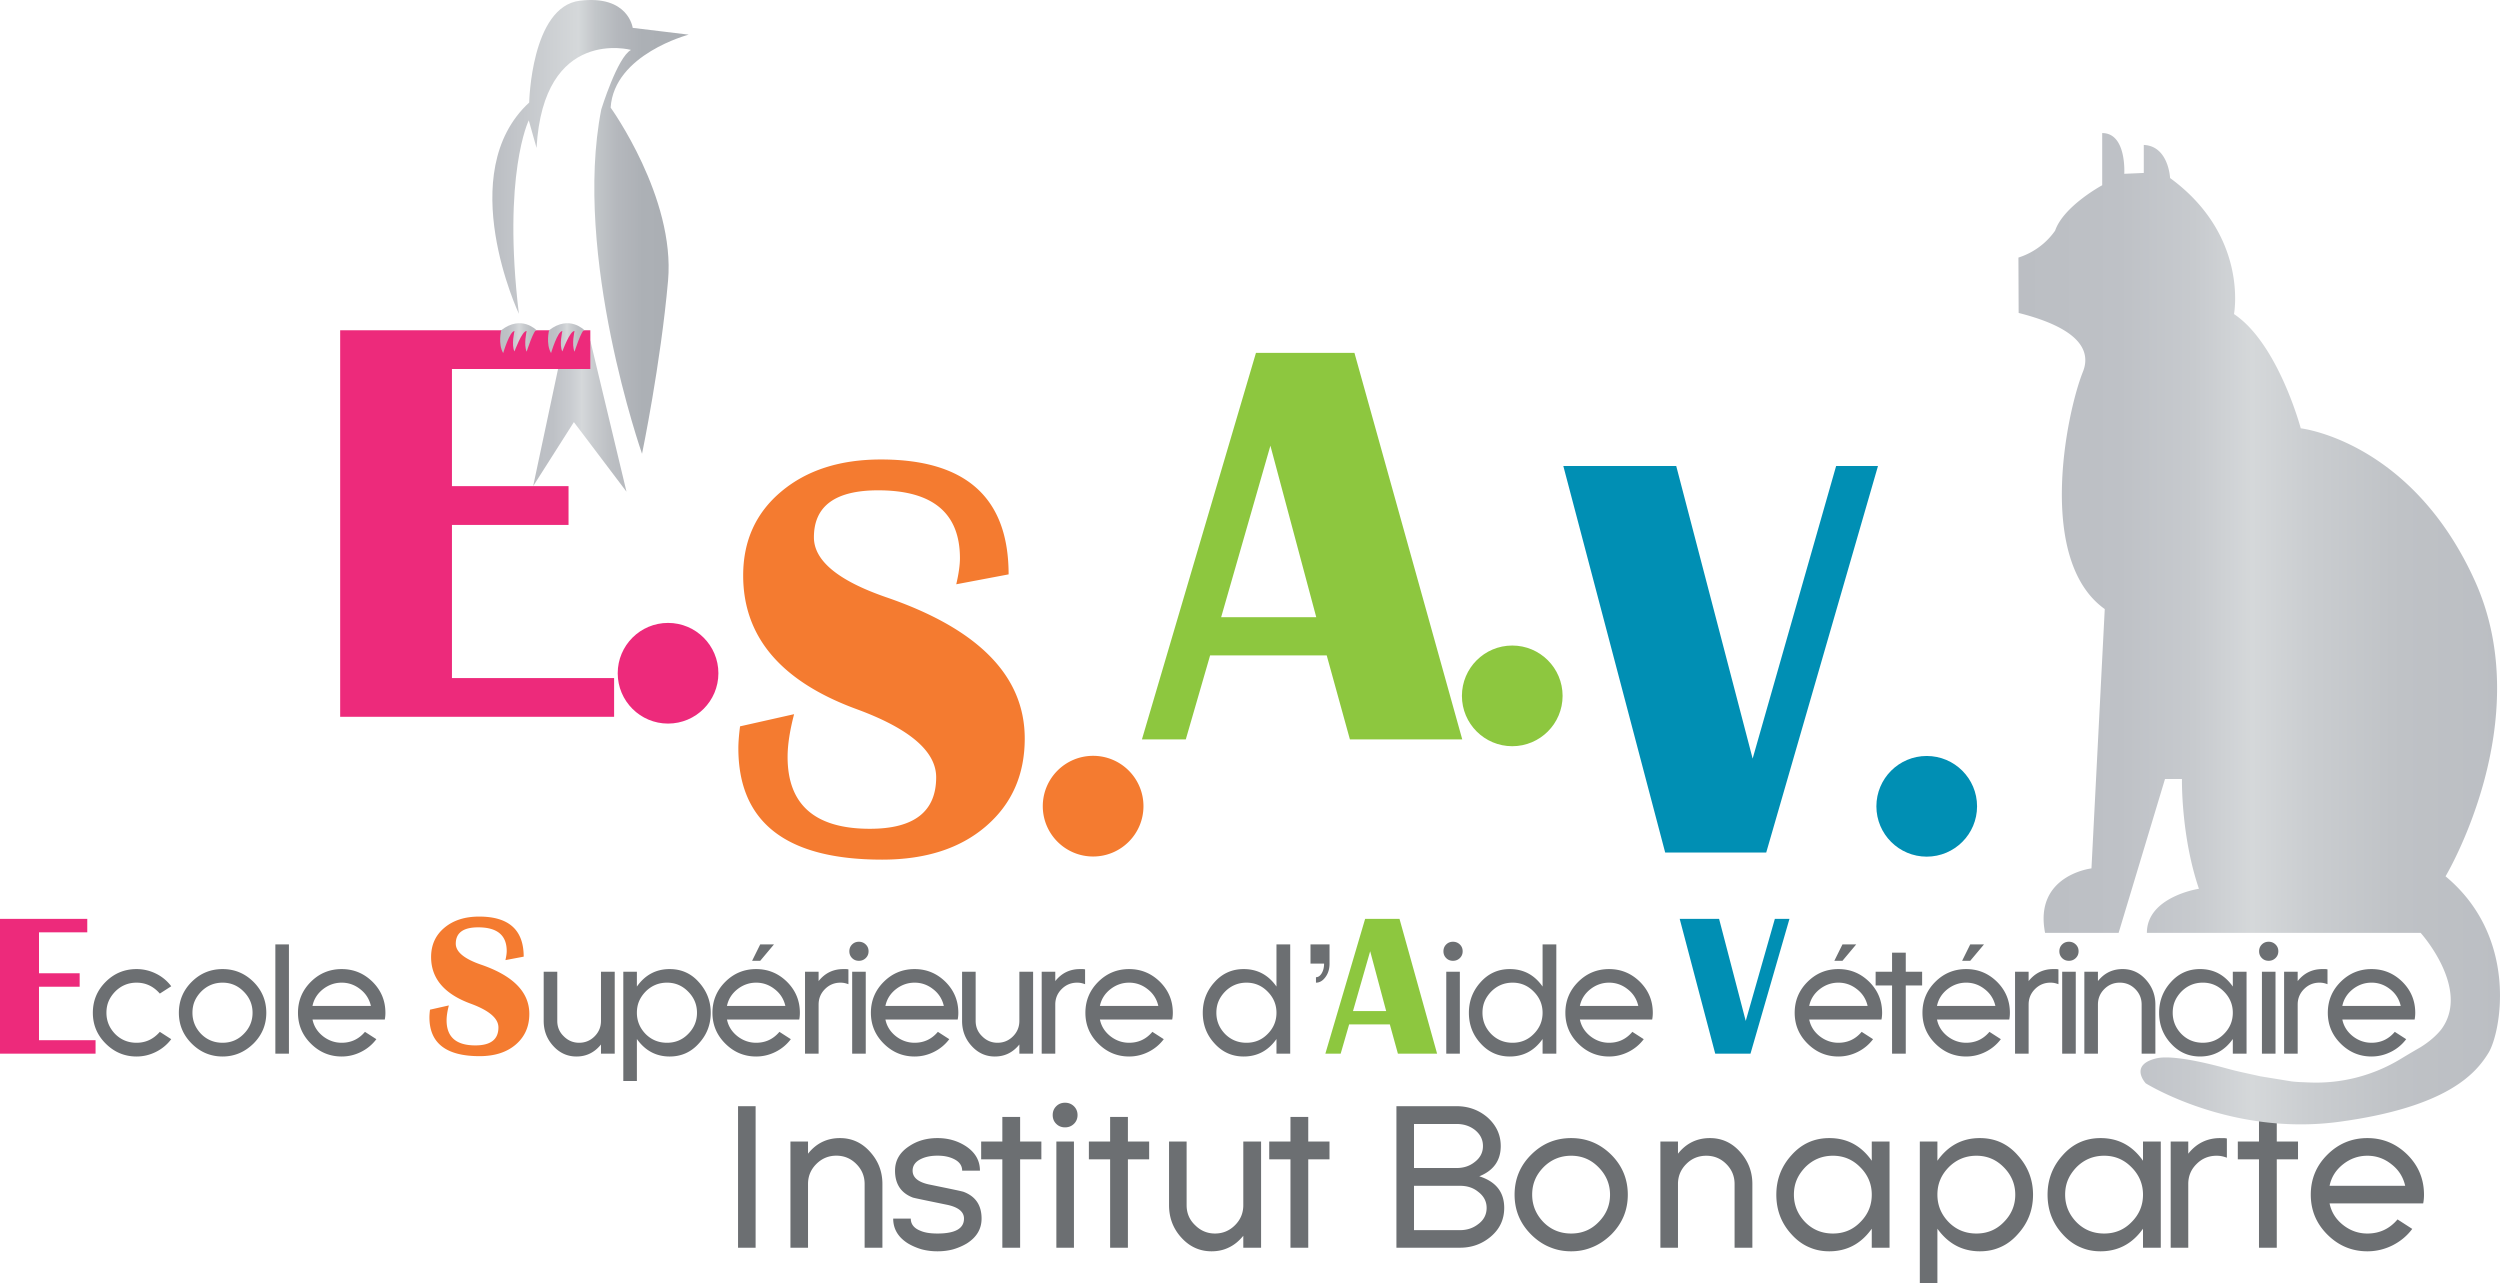 <svg xmlns="http://www.w3.org/2000/svg" viewBox="0 0 600 307.941"><path d="M212.523 143.283c-11.456-3.984-17.183-8.762-17.183-14.33 0-7.516 5.138-11.275 15.417-11.275 13.085 0 19.629 5.433 19.629 16.3 0 1.63-.296 3.713-.883 6.249l12.564-2.378c0-18.382-10.21-27.574-30.63-27.574-9.826 0-17.795 2.558-23.908 7.675-6.113 5.116-9.168 11.84-9.168 20.171 0 14.762 9.123 25.47 27.37 32.126 12.633 4.663 18.95 10.097 18.95 16.3 0 8.24-5.298 12.36-15.893 12.36-13.176 0-19.765-5.748-19.765-17.25 0-2.853.52-6.271 1.562-10.256l-12.971 2.92c-.272 2.13-.408 3.872-.408 5.23 0 17.84 11.5 26.76 34.502 26.76 10.414 0 18.722-2.672 24.926-8.014 6.202-5.342 9.304-12.362 9.304-21.055 0-15.032-11.138-26.353-33.415-33.96zm49.827 38.116c-6.673 0-12.082 5.41-12.082 12.082 0 6.673 5.41 12.082 12.082 12.082 6.673 0 12.082-5.41 12.082-12.082 0-6.673-5.41-12.082-12.082-12.082zm-146.97 50.094c-3.995-1.39-5.993-3.058-5.993-5 0-2.622 1.793-3.932 5.378-3.932 4.564 0 6.847 1.894 6.847 5.685 0 .57-.103 1.295-.308 2.18l4.383-.83c0-6.412-3.562-9.617-10.685-9.617-3.428 0-6.208.892-8.34 2.675-2.132 1.787-3.198 4.132-3.198 7.038 0 5.15 3.182 8.885 9.547 11.206 4.408 1.627 6.611 3.522 6.611 5.686 0 2.876-1.848 4.312-5.544 4.312-4.597 0-6.895-2.006-6.895-6.018 0-.994.182-2.187.545-3.577l-4.525 1.02a15.03 15.03 0 0 0-.142 1.822c0 6.224 4.012 9.335 12.036 9.335 3.633 0 6.53-.93 8.695-2.795 2.163-1.863 3.246-4.312 3.246-7.345 0-5.243-3.886-9.191-11.657-11.845z" fill="#f47b30"/><path d="M301.432 84.687l-27.37 92.776h10.526l5.841-20.172h27.982l5.57 20.172h26.963l-25.877-92.776h-23.635zm-8.354 63.435l11.818-41.158 11.003 41.158h-22.82zm69.864 6.806c-6.673 0-12.082 5.409-12.082 12.082 0 6.672 5.41 12.081 12.082 12.081 6.672 0 12.082-5.409 12.082-12.081 0-6.673-5.41-12.082-12.082-12.082zm-35.309 65.595l-9.548 32.364h3.673l2.037-7.037h9.761l1.943 7.037h9.406l-9.027-32.364h-8.245zm-2.914 22.128l4.123-14.357 3.838 14.357h-7.961z" fill="#8dc73f"/><path d="M450.72 111.837h-10.05l-20.036 70.227-18.339-70.227h-27.099l24.45 92.776h24.247l26.827-92.776zm11.694 69.596c-6.673 0-12.082 5.41-12.082 12.082 0 6.673 5.409 12.082 12.082 12.082 6.672 0 12.081-5.41 12.081-12.082 0-6.673-5.409-12.082-12.081-12.082zm-43.439 63.589l-6.397-24.5h-9.453l8.53 32.365h8.458l9.358-32.364h-3.506l-6.99 24.499z" fill="#008fb4"/><path d="M27.642 237.974c1.424-1.424 3.135-2.135 5.134-2.135 2.198 0 4.058.875 5.582 2.622l2.736-1.76a10.07 10.07 0 0 0-3.673-3.035 10.406 10.406 0 0 0-4.645-1.086c-2.899 0-5.37 1.024-7.419 3.071-2.048 2.05-3.073 4.522-3.073 7.419 0 2.873 1.025 5.334 3.073 7.381 2.073 2.074 4.546 3.11 7.419 3.11 1.623 0 3.171-.369 4.645-1.106a10.262 10.262 0 0 0 3.673-3.052l-2.736-1.761c-1.524 1.748-3.384 2.621-5.582 2.621-2.024 0-3.735-.698-5.134-2.098-1.399-1.448-2.097-3.147-2.097-5.095 0-1.023.174-1.948.524-2.772.35-.825.874-1.598 1.573-2.324zm25.778-5.394c-2.898 0-5.37 1.024-7.419 3.071-2.048 2.05-3.072 4.522-3.072 7.419 0 2.873 1.024 5.334 3.072 7.381 2.073 2.074 4.546 3.11 7.42 3.11 2.821 0 5.294-1.036 7.417-3.11 2.049-2.047 3.073-4.508 3.073-7.381 0-2.897-1.024-5.37-3.073-7.419-2.073-2.047-4.546-3.071-7.418-3.071zm5.058 15.585c-1.374 1.4-3.06 2.098-5.058 2.098-2.023 0-3.734-.698-5.133-2.098-1.4-1.448-2.098-3.147-2.098-5.095 0-1.023.174-1.948.524-2.772.35-.825.874-1.598 1.574-2.324 1.423-1.424 3.134-2.135 5.133-2.135 1.973 0 3.66.711 5.058 2.135 1.424 1.424 2.136 3.123 2.136 5.096 0 1.974-.712 3.671-2.136 5.095zm7.606 4.722h3.26V226.66h-3.26v26.227zm15.924-20.307c-2.899 0-5.371 1.024-7.42 3.071-2.047 2.05-3.072 4.522-3.072 7.419 0 2.873 1.025 5.334 3.073 7.381 2.073 2.074 4.546 3.11 7.419 3.11 1.623 0 3.17-.369 4.645-1.106a10.262 10.262 0 0 0 3.672-3.052l-2.735-1.761c-1.474 1.748-3.335 2.621-5.582 2.621-1.65 0-3.148-.523-4.497-1.573-1.349-1.074-2.186-2.41-2.51-4.009h17.347c.1-.5.15-1.036.15-1.611 0-2.897-1.024-5.37-3.072-7.419-2.074-2.047-4.547-3.071-7.418-3.071zM75 241.42c.324-1.598 1.161-2.935 2.51-4.008 1.35-1.049 2.848-1.574 4.497-1.574 1.648 0 3.134.525 4.458 1.574 1.323 1.024 2.173 2.36 2.548 4.008H75zm69.236 3.597c0 1.45-.512 2.686-1.536 3.71-1.024 1.025-2.261 1.535-3.71 1.535-1.424 0-2.647-.51-3.671-1.535-1.05-.999-1.574-2.235-1.574-3.71v-11.802h-3.26v11.802c0 2.3.737 4.272 2.211 5.92 1.549 1.75 3.434 2.623 5.658 2.623 2.373 0 4.333-.96 5.882-2.886v2.212h3.297v-19.671h-3.297v11.802zm16.485-12.438c-3.273 0-5.896 1.398-7.868 4.196v-3.56h-3.26v26.228h3.26v-10.08c1.998 2.799 4.62 4.197 7.868 4.197 2.822 0 5.17-1.061 7.044-3.185 1.873-2.047 2.81-4.483 2.81-7.306 0-2.797-.95-5.245-2.848-7.344-1.848-2.098-4.184-3.146-7.006-3.146zm4.421 15.585c-1.374 1.4-3.06 2.098-5.058 2.098-2.024 0-3.734-.698-5.133-2.098-1.399-1.448-2.098-3.147-2.098-5.095 0-1.023.174-1.948.524-2.772.35-.825.874-1.598 1.574-2.324 1.424-1.424 3.134-2.135 5.133-2.135 1.973 0 3.659.711 5.058 2.135 1.424 1.424 2.136 3.123 2.136 5.096 0 1.974-.712 3.671-2.136 5.095zm21.919-.523c-1.474 1.748-3.335 2.621-5.583 2.621-1.649 0-3.147-.523-4.496-1.573-1.35-1.074-2.186-2.41-2.51-4.009h17.347c.1-.5.15-1.036.15-1.611 0-2.897-1.024-5.37-3.073-7.419-2.073-2.047-4.546-3.071-7.418-3.071-2.898 0-5.37 1.024-7.419 3.071-2.048 2.05-3.072 4.522-3.072 7.419 0 2.873 1.024 5.334 3.072 7.381 2.073 2.074 4.546 3.11 7.42 3.11 1.623 0 3.17-.369 4.645-1.106a10.262 10.262 0 0 0 3.672-3.052l-2.735-1.761zm-10.08-10.23c1.35-1.048 2.848-1.573 4.497-1.573 1.648 0 3.134.525 4.459 1.574 1.323 1.024 2.173 2.36 2.547 4.008h-14.012c.324-1.598 1.16-2.935 2.51-4.008zm8.768-10.752h-3.297l-1.948 3.934h1.948l3.297-3.934zm10.716 14.424c0-1.447.511-2.685 1.536-3.71 1.023-1.023 2.26-1.535 3.709-1.535.35 0 .674.032.974.094.3.062.612.156.937.28v-3.559c-.2-.049-.412-.074-.637-.074h-.6c-2.423 0-4.396.96-5.92 2.884v-2.248h-3.259v19.67h3.26v-11.802zm9.666-10.49c.649 0 1.2-.22 1.649-.657.449-.436.674-.98.674-1.629s-.225-1.193-.674-1.63c-.45-.436-1-.656-1.65-.656-.65 0-1.192.22-1.63.656-.437.437-.655.981-.655 1.63s.218 1.193.656 1.63c.437.437.98.656 1.63.656zm-1.611 22.293h3.26v-19.671h-3.26v19.67zm19.632-.432a10.262 10.262 0 0 0 3.673-3.052l-2.735-1.761c-1.474 1.748-3.335 2.621-5.583 2.621-1.649 0-3.147-.523-4.496-1.573-1.35-1.074-2.186-2.41-2.51-4.009h17.347c.1-.5.15-1.036.15-1.611 0-2.897-1.024-5.37-3.073-7.419-2.073-2.047-4.546-3.071-7.418-3.071-2.898 0-5.37 1.024-7.419 3.071-2.048 2.05-3.072 4.522-3.072 7.419 0 2.873 1.024 5.334 3.072 7.381 2.073 2.074 4.546 3.11 7.42 3.11 1.623 0 3.17-.369 4.644-1.106zm-9.141-15.042c1.349-1.049 2.847-1.574 4.496-1.574 1.648 0 3.134.525 4.459 1.574 1.323 1.024 2.173 2.36 2.547 4.008h-14.013c.325-1.598 1.162-2.935 2.51-4.008zm23.754 16.148c2.373 0 4.334-.96 5.882-2.886v2.212h3.297v-19.671h-3.297v11.802c0 1.45-.512 2.686-1.536 3.71-1.024 1.025-2.261 1.535-3.71 1.535-1.423 0-2.647-.51-3.671-1.535-1.05-.999-1.574-2.235-1.574-3.71v-11.802h-3.26v11.802c0 2.3.737 4.272 2.211 5.92 1.549 1.75 3.434 2.623 5.658 2.623zm20.42-20.981c-2.424 0-4.397.96-5.92 2.884v-2.248h-3.26v19.67h3.26v-11.802c0-1.447.511-2.685 1.536-3.71 1.023-1.023 2.26-1.535 3.709-1.535.35 0 .674.032.974.094.3.062.612.156.937.28v-3.559c-.2-.049-.412-.074-.637-.074h-.6zm11.802 17.683c-1.65 0-3.148-.523-4.497-1.573-1.349-1.074-2.186-2.41-2.51-4.009h17.347c.1-.5.15-1.036.15-1.611 0-2.897-1.024-5.37-3.072-7.419-2.074-2.047-4.547-3.071-7.418-3.071-2.899 0-5.37 1.024-7.42 3.071-2.047 2.05-3.072 4.522-3.072 7.419 0 2.873 1.025 5.334 3.073 7.381 2.073 2.074 4.546 3.11 7.419 3.11 1.623 0 3.171-.369 4.645-1.106a10.262 10.262 0 0 0 3.672-3.052l-2.735-1.761c-1.474 1.748-3.334 2.621-5.582 2.621zm-4.497-12.85c1.35-1.049 2.848-1.574 4.497-1.574 1.648 0 3.134.525 4.458 1.574 1.324 1.024 2.173 2.36 2.548 4.008H263.98c.324-1.598 1.161-2.935 2.51-4.008zm31.994 16.148c3.272 0 5.895-1.398 7.869-4.197v3.523h3.297V226.66h-3.297v10.116c-1.95-2.798-4.572-4.196-7.869-4.196-2.798 0-5.133 1.048-7.007 3.146-1.873 2.075-2.81 4.521-2.81 7.344 0 2.847.925 5.283 2.773 7.306 1.898 2.124 4.246 3.185 7.044 3.185zm-6.032-13.263c.35-.825.874-1.598 1.573-2.324 1.424-1.424 3.135-2.135 5.134-2.135 1.972 0 3.659.711 5.058 2.135 1.424 1.424 2.136 3.123 2.136 5.096 0 1.974-.712 3.671-2.136 5.095-1.375 1.4-3.06 2.098-5.058 2.098-2.024 0-3.735-.698-5.134-2.098-1.399-1.448-2.097-3.147-2.097-5.095 0-1.023.174-1.948.524-2.772zm22.068-9.03h3.26c0 .9-.188 1.668-.563 2.304-.374.637-.837.956-1.386.956v1.311c.874 0 1.636-.45 2.286-1.349.649-.873.973-1.949.973-3.223v-4.607h-4.57v4.607zm32.583 21.619h3.26v-19.671h-3.26v19.67zm1.61-22.293c.65 0 1.2-.22 1.65-.657.449-.436.674-.98.674-1.629s-.225-1.193-.675-1.63c-.45-.436-1-.656-1.649-.656-.65 0-1.193.22-1.63.656-.437.437-.655.981-.655 1.63s.218 1.193.656 1.63c.436.437.98.656 1.63.656zm21.507 18.77v3.523h3.297V226.66h-3.297v10.116c-1.949-2.798-4.571-4.196-7.868-4.196-2.799 0-5.134 1.048-7.007 3.146-1.873 2.075-2.81 4.521-2.81 7.344 0 2.847.924 5.283 2.772 7.306 1.898 2.124 4.246 3.185 7.045 3.185 3.271 0 5.894-1.398 7.868-4.197zm-7.194.9c-2.023 0-3.734-.7-5.134-2.099-1.399-1.448-2.097-3.147-2.097-5.095 0-1.023.174-1.948.524-2.772.35-.825.874-1.598 1.573-2.324 1.424-1.424 3.135-2.135 5.134-2.135 1.973 0 3.659.711 5.058 2.135 1.424 1.424 2.136 3.123 2.136 5.096 0 1.974-.712 3.671-2.136 5.095-1.374 1.4-3.06 2.098-5.058 2.098zm23.155-17.684c-2.899 0-5.371 1.024-7.42 3.071-2.047 2.05-3.072 4.522-3.072 7.419 0 2.873 1.025 5.334 3.073 7.381 2.073 2.074 4.546 3.11 7.419 3.11 1.623 0 3.171-.369 4.645-1.106a10.262 10.262 0 0 0 3.672-3.052l-2.735-1.761c-1.474 1.748-3.334 2.621-5.582 2.621-1.65 0-3.148-.523-4.497-1.573-1.349-1.074-2.186-2.41-2.51-4.009h17.347c.1-.5.15-1.036.15-1.611 0-2.897-1.024-5.37-3.072-7.419-2.074-2.047-4.547-3.071-7.418-3.071zm-7.007 8.841c.324-1.598 1.161-2.935 2.51-4.008 1.35-1.049 2.848-1.574 4.497-1.574 1.648 0 3.134.525 4.458 1.574 1.324 1.024 2.173 2.36 2.548 4.008h-14.013zm66.313-14.76h-3.297l-1.948 3.933h1.948l3.297-3.934zm-4.27 26.9c1.623 0 3.17-.369 4.645-1.106a10.268 10.268 0 0 0 3.672-3.052l-2.735-1.761c-1.474 1.748-3.335 2.621-5.583 2.621-1.648 0-3.147-.523-4.496-1.573-1.35-1.074-2.186-2.41-2.51-4.009h17.346c.1-.5.151-1.036.151-1.611 0-2.897-1.024-5.37-3.073-7.419-2.073-2.047-4.546-3.071-7.418-3.071-2.898 0-5.37 1.024-7.418 3.071-2.049 2.05-3.073 4.522-3.073 7.419 0 2.873 1.024 5.334 3.073 7.381 2.072 2.074 4.545 3.11 7.418 3.11zm-4.497-16.148c1.349-1.049 2.848-1.574 4.496-1.574 1.649 0 3.134.525 4.459 1.574 1.323 1.024 2.173 2.36 2.547 4.008H434.21c.324-1.598 1.16-2.935 2.51-4.008zm24.59-4.195h-3.925v-4.577h-3.291v4.577h-3.942v3.29h3.942v16.372h3.29V236.51h3.926v-3.29zm14.844-6.558h-3.298l-1.947 3.934h1.947l3.298-3.934zm-4.271 26.901c1.624 0 3.172-.369 4.645-1.106a10.265 10.265 0 0 0 3.673-3.052l-2.736-1.761c-1.473 1.748-3.334 2.621-5.582 2.621-1.648 0-3.147-.523-4.496-1.573-1.349-1.074-2.186-2.41-2.51-4.009h17.346c.1-.5.151-1.036.151-1.611 0-2.897-1.024-5.37-3.073-7.419-2.073-2.047-4.547-3.071-7.418-3.071-2.899 0-5.37 1.024-7.418 3.071-2.05 2.05-3.074 4.522-3.074 7.419 0 2.873 1.025 5.334 3.074 7.381 2.073 2.074 4.545 3.11 7.418 3.11zm-4.496-16.148c1.35-1.049 2.848-1.574 4.496-1.574 1.648 0 3.134.525 4.459 1.574 1.323 1.024 2.173 2.36 2.547 4.008h-14.012c.324-1.598 1.161-2.935 2.51-4.008zm25.702-1.48c.3.062.612.156.937.28v-3.559c-.2-.049-.412-.074-.637-.074h-.6c-2.422 0-4.397.96-5.919 2.884v-2.248h-3.26v19.67h3.26v-11.802c0-1.447.51-2.685 1.535-3.71 1.025-1.023 2.26-1.535 3.71-1.535.35 0 .675.032.974.094zm1.835 16.954h3.26v-19.671h-3.26v19.67zm1.612-22.293c.649 0 1.2-.22 1.648-.657.45-.436.675-.98.675-1.629s-.225-1.193-.675-1.63c-.449-.436-.999-.656-1.648-.656-.65 0-1.193.22-1.63.656-.438.437-.656.981-.656 1.63s.218 1.193.655 1.63c.438.437.98.656 1.631.656zm6.97 10.49c0-1.447.51-2.685 1.535-3.71 1.024-1.023 2.26-1.535 3.71-1.535 1.447 0 2.685.512 3.71 1.535 1.022 1.025 1.534 2.263 1.534 3.71v11.803h3.298v-11.803c0-2.248-.738-4.208-2.211-5.883-1.524-1.746-3.41-2.621-5.657-2.621-2.423 0-4.397.96-5.92 2.884v-2.248h-3.26v19.67h3.26v-11.802zm35.668 11.803v-19.671h-3.298v3.56c-1.949-2.798-4.57-4.196-7.869-4.196-2.798 0-5.133 1.048-7.006 3.146-1.874 2.075-2.81 4.521-2.81 7.344 0 2.847.924 5.283 2.772 7.306 1.898 2.124 4.246 3.185 7.044 3.185 3.273 0 5.896-1.398 7.869-4.197v3.523h3.298zm-5.433-4.722c-1.375 1.4-3.06 2.098-5.059 2.098-2.024 0-3.734-.698-5.134-2.098-1.398-1.448-2.096-3.147-2.096-5.095 0-1.023.173-1.948.523-2.772.35-.825.875-1.598 1.573-2.324 1.424-1.424 3.136-2.135 5.134-2.135 1.973 0 3.659.711 5.059 2.135 1.424 1.424 2.135 3.123 2.135 5.096 0 1.974-.711 3.671-2.135 5.095zm9.123 4.722h3.26v-19.671h-3.26v19.67zm1.611-22.293c.65 0 1.2-.22 1.648-.657.45-.436.675-.98.675-1.629s-.224-1.193-.675-1.63c-.448-.436-.999-.656-1.648-.656-.65 0-1.193.22-1.63.656-.438.437-.656.981-.656 1.63s.218 1.193.656 1.63c.437.437.98.656 1.63.656zm13.188 5.34c.3.061.613.155.937.28v-3.56c-.2-.049-.412-.074-.636-.074h-.6c-2.423 0-4.397.96-5.92 2.884v-2.248h-3.259v19.67h3.26v-11.802c0-1.447.51-2.685 1.535-3.71 1.024-1.023 2.26-1.535 3.71-1.535.35 0 .674.032.973.094zm11.504 17.627c1.622 0 3.17-.369 4.645-1.106a10.26 10.26 0 0 0 3.671-3.052l-2.734-1.761c-1.475 1.748-3.335 2.621-5.582 2.621-1.65 0-3.149-.523-4.498-1.573-1.349-1.074-2.186-2.41-2.51-4.009h17.348c.099-.5.15-1.036.15-1.611 0-2.897-1.025-5.37-3.072-7.419-2.075-2.047-4.547-3.071-7.418-3.071-2.899 0-5.371 1.024-7.42 3.071-2.047 2.05-3.072 4.522-3.072 7.419 0 2.873 1.025 5.334 3.072 7.381 2.073 2.074 4.547 3.11 7.42 3.11zm-4.498-16.148c1.35-1.049 2.848-1.574 4.498-1.574 1.648 0 3.134.525 4.457 1.574 1.324 1.024 2.173 2.36 2.549 4.008H562.16c.324-1.598 1.161-2.935 2.51-4.008zm-387.54 62.04h4.22V265.49h-4.22v33.965zm24.47-26.308c-3.143 0-5.701 1.255-7.672 3.747v-2.916h-4.22v25.478h4.22v-15.297c0-1.873.668-3.47 1.987-4.789 1.336-1.336 2.933-2.004 4.806-2.004 1.873 0 3.486.668 4.806 2.004 1.32 1.32 1.987 2.916 1.987 4.79v15.296h4.268v-15.297c0-2.9-.945-5.44-2.867-7.607-1.971-2.264-4.415-3.405-7.314-3.405zm29.713 12.918c-.163-.065-.896-.244-2.216-.52-1.303-.278-3.225-.669-5.75-1.19-2.867-.538-4.317-1.678-4.317-3.388 0-1.271.717-2.216 2.134-2.867 1.075-.49 2.346-.734 3.845-.734 1.482 0 2.736.245 3.779.734 1.417.651 2.134 1.596 2.134 2.867h4.268c0-2.428-1.124-4.382-3.388-5.881-1.988-1.287-4.252-1.939-6.793-1.939-2.623 0-4.888.652-6.793 1.939-2.265 1.466-3.405 3.42-3.405 5.88 0 3.193 1.417 5.36 4.268 6.451.195.066.945.229 2.264.506 1.304.276 3.226.667 5.75 1.189 2.835.554 4.269 1.678 4.269 3.355 0 2.395-2.118 3.584-6.353 3.584-1.727 0-3.063-.211-4.04-.635-1.58-.603-2.379-1.596-2.379-2.949h-4.219c0 2.493 1.19 4.48 3.551 5.963.684.407 1.401.749 2.134 1.026.375.147.766.277 1.157.39 1.173.31 2.427.473 3.796.473 1.352 0 2.606-.163 3.746-.472.391-.114.782-.244 1.157-.391.733-.277 1.45-.62 2.134-1.026 2.346-1.483 3.535-3.47 3.535-5.963 0-3.176-1.417-5.31-4.268-6.402zm13.519-18h-4.268v5.913h-5.083v4.268h5.083v21.21h4.268v-21.21h5.098v-4.268h-5.098v-5.913zm10.784-3.405c-.847 0-1.548.277-2.118.847-.57.57-.847 1.27-.847 2.118 0 .83.277 1.548.847 2.101.57.57 1.27.848 2.118.848.83 0 1.547-.277 2.134-.848.57-.553.863-1.27.863-2.101 0-.847-.293-1.548-.863-2.118-.587-.57-1.303-.847-2.134-.847zm-2.085 34.796h4.219v-25.478h-4.22v25.478zm17.17-31.391h-4.269v5.913h-5.098v4.268h5.098v21.21h4.268v-21.21h5.1v-4.268h-5.1v-5.913zm27.694 21.193c0 1.874-.668 3.486-2.004 4.806-1.32 1.32-2.916 1.987-4.79 1.987-1.856 0-3.437-.668-4.756-1.987-1.368-1.287-2.053-2.9-2.053-4.806v-15.28h-4.219v15.28c0 2.981.961 5.539 2.867 7.673.994 1.124 2.102 1.971 3.307 2.525 1.222.57 2.574.863 4.024.863 1.466 0 2.818-.277 4.04-.863 1.336-.603 2.525-1.564 3.584-2.867v2.867h4.268v-25.478h-4.268v15.28zm15.588-21.193h-4.268v5.913h-5.098v4.268h5.098v21.21h4.268v-21.21h5.1v-4.268h-5.1v-5.913zm41.052 14.254c3.437-1.385 5.147-3.812 5.147-7.266 0-2.72-1.091-5.033-3.258-6.94-2.101-1.759-4.561-2.622-7.363-2.622h-14.417v33.965h15.28c2.819 0 5.278-.896 7.38-2.672 2.134-1.808 3.21-4.105 3.21-6.89 0-3.78-1.988-6.305-5.98-7.575zm-15.672-12.56h10.198c1.678 0 3.112.456 4.317 1.352 1.352 1.043 2.036 2.346 2.036 3.942 0 1.58-.684 2.867-2.036 3.877-1.173.929-2.607 1.401-4.317 1.401h-10.198v-10.572zm15.378 24.06c-1.221.945-2.655 1.418-4.317 1.418h-11.06v-10.638h11.06c1.727 0 3.16.473 4.317 1.418 1.369 1.026 2.053 2.329 2.053 3.877 0 1.612-.684 2.932-2.053 3.926zm22.35-20.672c-3.764 0-6.956 1.336-9.612 3.991-2.655 2.64-3.975 5.849-3.975 9.595 0 3.73 1.32 6.907 3.975 9.563 1.45 1.45 3.063 2.508 4.822 3.16 1.483.586 3.079.863 4.79.863 1.677 0 3.257-.277 4.74-.863 1.76-.652 3.372-1.71 4.87-3.16 2.64-2.656 3.975-5.832 3.975-9.563 0-3.746-1.335-6.956-3.974-9.595-2.688-2.655-5.897-3.99-9.612-3.99zm6.548 20.184c-1.776 1.824-3.959 2.72-6.549 2.72-2.622 0-4.838-.896-6.646-2.72-1.808-1.873-2.72-4.073-2.72-6.598 0-1.32.228-2.508.684-3.584.44-1.075 1.124-2.068 2.036-3.013 1.84-1.84 4.056-2.753 6.646-2.753 2.558 0 4.74.912 6.549 2.753 1.84 1.857 2.77 4.056 2.77 6.597 0 2.558-.93 4.757-2.77 6.598zm26.75-20.184c-3.143 0-5.701 1.255-7.672 3.747v-2.916h-4.22v25.478h4.22v-15.297c0-1.873.668-3.47 1.987-4.789 1.32-1.336 2.933-1.987 4.806-1.987 1.873 0 3.47.651 4.805 1.987 1.32 1.32 1.988 2.916 1.988 4.79v15.296h4.268v-15.297c0-2.9-.961-5.44-2.867-7.607-1.971-2.264-4.415-3.405-7.314-3.405zm38.837 5.441c-2.525-3.616-5.913-5.44-10.181-5.44-3.633 0-6.647 1.368-9.074 4.088-2.427 2.672-3.649 5.848-3.649 9.497 0 3.698 1.206 6.842 3.6 9.465 1.336 1.499 2.851 2.59 4.545 3.258 1.401.586 2.933.863 4.578.863 1.678 0 3.225-.293 4.643-.863 2.15-.863 3.99-2.378 5.538-4.561v4.56h4.268v-25.477h-4.268v4.61zm-2.77 14.743c-1.775 1.824-3.958 2.72-6.548 2.72-2.622 0-4.838-.896-6.646-2.72-1.808-1.873-2.72-4.073-2.72-6.598 0-1.32.227-2.508.684-3.584.456-1.075 1.14-2.068 2.036-3.013 1.84-1.84 4.056-2.753 6.646-2.753 2.558 0 4.74.912 6.549 2.753 1.857 1.857 2.77 4.056 2.77 6.597 0 2.558-.913 4.757-2.77 6.598zm28.705-20.184c-4.235 0-7.624 1.825-10.181 5.441v-4.61h-4.22v33.965h4.22v-13.048c1.564 2.183 3.42 3.698 5.555 4.56 1.417.571 2.965.864 4.626.864 1.662 0 3.21-.277 4.61-.863 1.695-.668 3.193-1.76 4.513-3.258 2.427-2.655 3.649-5.8 3.649-9.465 0-3.616-1.238-6.793-3.698-9.497-2.395-2.72-5.409-4.089-9.074-4.089zm5.734 20.184c-1.775 1.824-3.958 2.72-6.548 2.72-2.623 0-4.838-.896-6.647-2.72-1.824-1.873-2.72-4.073-2.72-6.598 0-1.32.228-2.508.684-3.584.44-1.075 1.124-2.068 2.036-3.013 1.841-1.84 4.057-2.753 6.647-2.753 2.557 0 4.74.912 6.548 2.753 1.841 1.857 2.77 4.056 2.77 6.597 0 2.558-.929 4.757-2.77 6.598zm33.428-14.743c-2.525-3.616-5.914-5.44-10.182-5.44-3.632 0-6.662 1.368-9.073 4.088-2.427 2.672-3.65 5.848-3.65 9.497 0 3.698 1.206 6.842 3.6 9.465 1.337 1.499 2.852 2.59 4.546 3.258 1.4.586 2.932.863 4.577.863 1.678 0 3.226-.293 4.643-.863 2.15-.863 3.991-2.378 5.539-4.561v4.56h4.268v-25.477h-4.268v4.61zm-2.77 14.743c-1.775 1.824-3.958 2.72-6.548 2.72-2.623 0-4.838-.896-6.647-2.72-1.808-1.873-2.72-4.073-2.72-6.598 0-1.32.228-2.508.684-3.584.456-1.075 1.14-2.068 2.036-3.013 1.841-1.84 4.057-2.753 6.647-2.753 2.557 0 4.74.912 6.548 2.753 1.858 1.857 2.77 4.056 2.77 6.597 0 2.558-.912 4.757-2.77 6.598zm21.29-20.184c-3.128 0-5.686 1.255-7.657 3.747v-2.916h-4.219v25.478h4.22v-15.297c0-1.873.65-3.47 1.987-4.789 1.32-1.336 2.932-1.987 4.805-1.987.456 0 .864.032 1.255.114.39.081.798.195 1.221.358v-4.61a3.412 3.412 0 0 0-.83-.098h-.782zm13.586-5.082h-4.268v5.913h-5.083v4.268h5.083v21.21h4.268v-21.21h5.098v-4.268h-5.098v-5.913zm35.333 18.668c0-3.746-1.336-6.956-3.975-9.595-2.688-2.655-5.897-3.99-9.611-3.99-3.747 0-6.956 1.335-9.611 3.99-2.656 2.64-3.975 5.849-3.975 9.595 0 3.73 1.32 6.907 3.975 9.563 2.688 2.688 5.897 4.023 9.611 4.023 2.101 0 4.105-.472 6.011-1.417 1.906-.961 3.502-2.28 4.757-3.958l-3.535-2.281c-1.906 2.264-4.317 3.388-7.233 3.388-2.134 0-4.073-.668-5.816-2.036-1.759-1.385-2.834-3.111-3.258-5.197h22.464c.13-.635.196-1.335.196-2.085zm-22.66-2.134c.424-2.069 1.499-3.795 3.258-5.18 1.743-1.368 3.682-2.036 5.816-2.036s4.056.668 5.767 2.036c1.726 1.32 2.818 3.046 3.307 5.18h-18.148z" fill="#6c6f72"/><linearGradient id="a" gradientUnits="userSpaceOnUse" x1="127.956" y1="99.881" x2="150.355" y2="99.881"><stop offset="0" stop-color="#bbbec3"/><stop offset=".212" stop-color="#bec1c6"/><stop offset=".398" stop-color="#c9ccd0"/><stop offset=".523" stop-color="#d5d8da"/><stop offset=".632" stop-color="#cacdd0"/><stop offset=".83" stop-color="#bcbfc3"/><stop offset="1" stop-color="#b7babf"/></linearGradient><path fill="url(#a)" d="M133.93 88.561l-5.974 28.118 9.774-15.373 12.625 16.697-8.675-36.245-8.294 3.53z"/><linearGradient id="b" gradientUnits="userSpaceOnUse" x1="118.165" y1="54.454" x2="165.288" y2="54.454"><stop offset="0" stop-color="#bbbec3"/><stop offset=".437" stop-color="#d5d8da"/><stop offset=".527" stop-color="#c2c6c9"/><stop offset=".634" stop-color="#b5b8bd"/><stop offset=".766" stop-color="#acb0b5"/><stop offset="1" stop-color="#aaaeb3"/></linearGradient><path d="M124.528 75.31s-15.848-33.802 2.478-50.704c0 0 .475-23.01 12.15-24.435 11.674-1.425 12.692 6.516 12.692 6.516l13.44 1.63S147.368 13 146.554 25.827c0 0 15.544 21.585 13.779 41.54s-6.245 41.54-6.245 41.54-16.697-47.649-9.774-82.673c0 0 3.87-12.523 7.127-14.253 0 0-21.007-5.702-22.67 23.519l-1.867-6.618s-6.38 12.93-2.376 46.427z" fill="url(#b)"/><path d="M160.333 149.498c-6.673 0-12.082 5.409-12.082 12.082 0 6.672 5.41 12.081 12.082 12.081 6.673 0 12.082-5.409 12.082-12.081 0-6.673-5.41-12.082-12.082-12.082zM9.358 236.824h9.761v-3.247H9.36v-9.81h11.585v-3.244H0v32.364h22.934v-3.246H9.358v-12.817zm99.11-110.84h27.982v-9.305h-27.982V88.561h33.212v-9.305H81.64v92.776h65.745v-9.304h-38.917v-36.744z" fill="#ed2a7b"/><linearGradient id="c" gradientUnits="userSpaceOnUse" x1="120.033" y1="81.158" x2="128.771" y2="81.158"><stop offset="0" stop-color="#bbbec3"/><stop offset=".212" stop-color="#bec1c6"/><stop offset=".398" stop-color="#c9ccd0"/><stop offset=".523" stop-color="#d5d8da"/><stop offset=".632" stop-color="#cacdd0"/><stop offset=".83" stop-color="#bcbfc3"/><stop offset="1" stop-color="#b7babf"/></linearGradient><path d="M120.286 79.256s-.814 3.248.475 5.488c0 0 1.562-5.294 2.715-5.294 0 0-.814 3.394 0 4.887 0 0 1.833-5.023 2.92-4.887 0 0-.748 3.258 0 4.955 0 0 1.764-5.478 2.375-5.149 0 0-3.598-3.79-8.485 0z" fill="url(#c)"/><linearGradient id="d" gradientUnits="userSpaceOnUse" x1="131.524" y1="81.158" x2="140.262" y2="81.158"><stop offset="0" stop-color="#bbbec3"/><stop offset=".212" stop-color="#bec1c6"/><stop offset=".398" stop-color="#c9ccd0"/><stop offset=".523" stop-color="#d5d8da"/><stop offset=".632" stop-color="#cacdd0"/><stop offset=".83" stop-color="#bcbfc3"/><stop offset="1" stop-color="#b7babf"/></linearGradient><path d="M131.778 79.256s-.815 3.248.475 5.488c0 0 1.561-5.294 2.715-5.294 0 0-.814 3.394 0 4.887 0 0 1.833-5.023 2.919-4.887 0 0-.747 3.258 0 4.955 0 0 1.764-5.478 2.375-5.149 0 0-3.597-3.79-8.484 0z" fill="url(#d)"/><linearGradient id="e" gradientUnits="userSpaceOnUse" x1="484.422" y1="150.892" x2="600" y2="150.892"><stop offset="0" stop-color="#bbbec3"/><stop offset=".21" stop-color="#bec1c6"/><stop offset=".365" stop-color="#c7cace"/><stop offset=".486" stop-color="#d5d8da"/><stop offset=".606" stop-color="#cacdd0"/><stop offset=".794" stop-color="#bfc2c6"/><stop offset="1" stop-color="#bbbec3"/></linearGradient><path d="M586.931 210.314s22.264-37.196 7.06-70.862c-15.205-33.666-41.812-36.653-41.812-36.653s-5.43-20.362-16.019-27.422c0 0 3.598-18.801-15.34-32.648 0 0-.346-7.676-6.312-7.941v6.72l-4.683.203s.61-9.774-5.295-9.774V44.46s-9.265 4.989-11.3 10.894a16.994 16.994 0 0 1-2.8 3.105 17.21 17.21 0 0 1-6.008 3.36l.051 13.287c6.628 1.682 14.88 4.707 15.896 10.193.363 1.957-.321 3.548-.522 4.06-4.073 10.386-10.996 45.206 5.294 56.813l-3.19 62.242s-13.847 1.629-11.132 15.475h17.648l11.132-36.924h4.072s-.271 13.575 4.073 26.336c0 0-12.49 1.9-12.49 10.588h65.704s12.134 13.47 4.942 23.18c-1.184 1.473-2.796 2.901-4.942 4.242a269.167 269.167 0 0 0-4.906 2.9 39.068 39.068 0 0 1-21.852 5.58c-.618-.026-1.268-.053-1.951-.08a33.548 33.548 0 0 1-2.179-.16l-7.574-1.234-4.506-.997a63.159 63.159 0 0 1-3.164-.779c-3.851-1.062-8.231-2.106-11.858-2.542l-.016-.004v.002c-2.23-.267-4.177-.308-5.525.03-6.516 1.628-2.444 5.972-2.444 5.972s20.363 12.76 46.427 9.231c26.064-3.53 32.852-11.674 35.838-16.561 2.987-4.887 7.331-27.694-10.317-42.355z" fill="url(#e)"/></svg>